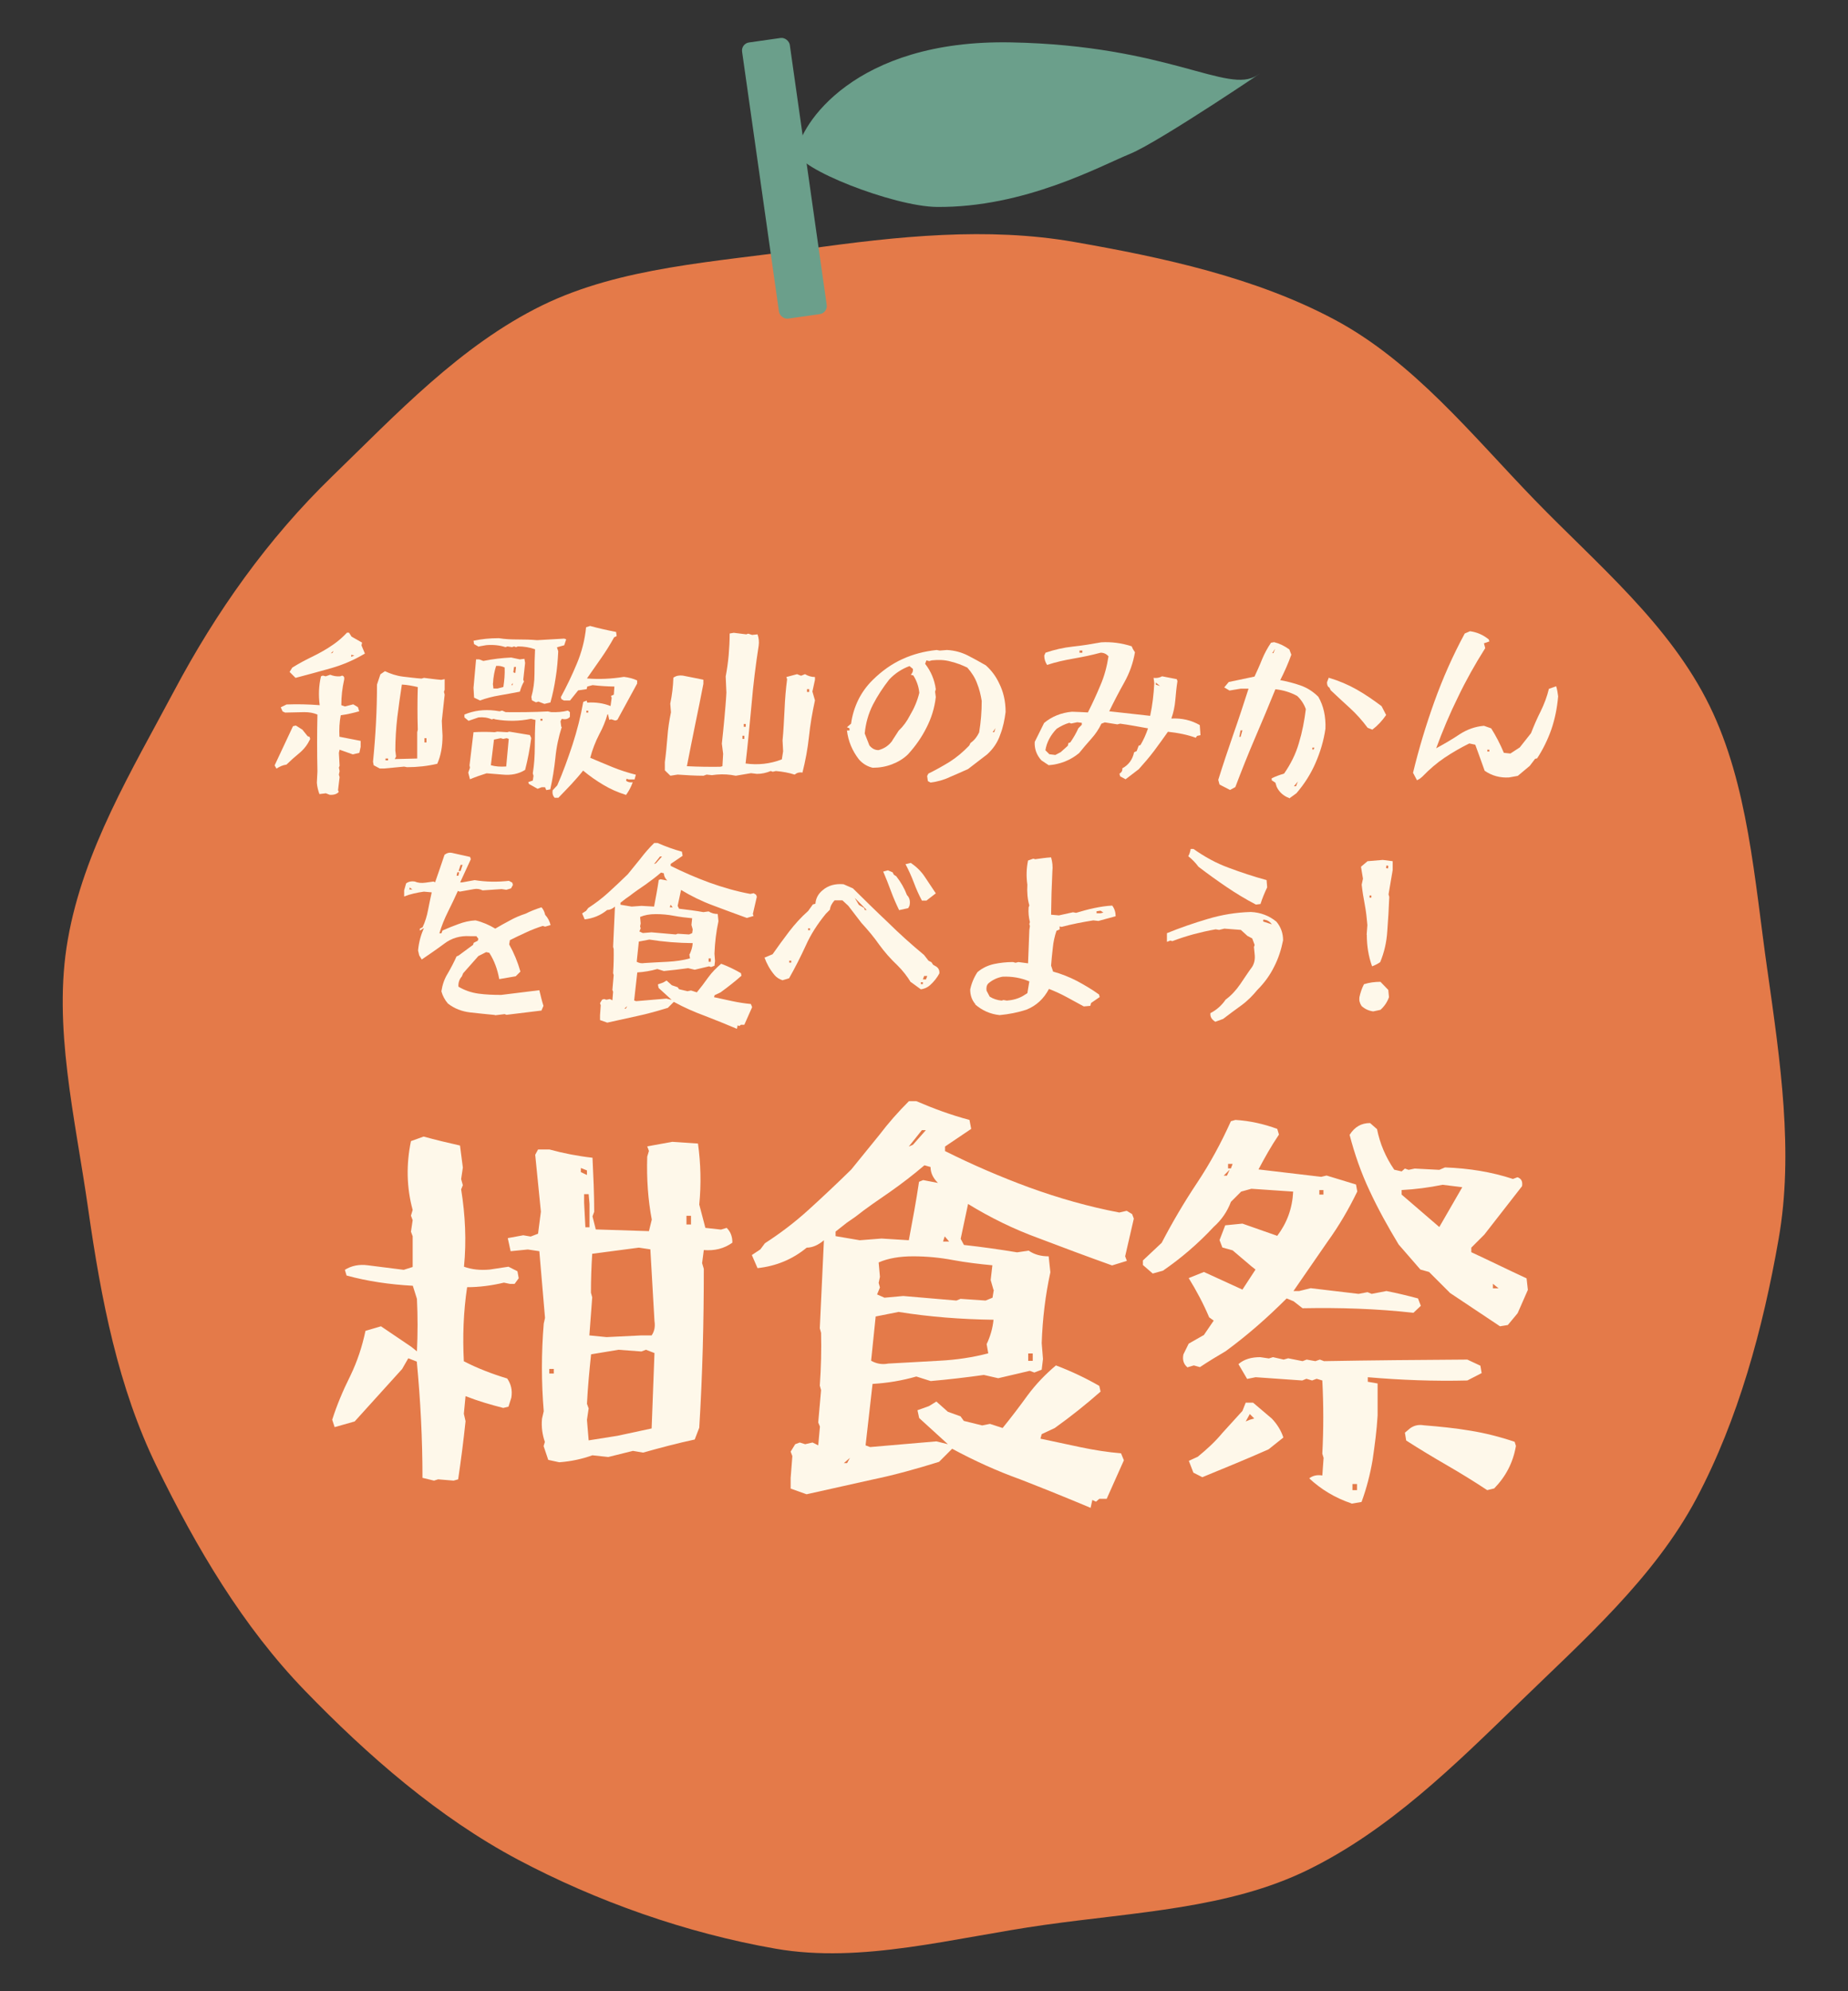 <?xml version="1.0" encoding="UTF-8"?><svg id="_レイヤー_3" xmlns="http://www.w3.org/2000/svg" viewBox="0 0 130 140"><rect x="0" y="0" width="130" height="140" fill="#333333" stroke="none"/><defs><style>.cls-1{fill:#6b9f8b;}.cls-2{fill:#fef8ea;}.cls-3{fill:#e47a49;}</style></defs><path class="cls-3" d="M124.33,68.21c.91,6.44,1.86,12.81.79,18.9-1.1,6.3-2.84,12.7-5.78,18.24-2.97,5.59-7.94,9.96-12.48,14.37-4.5,4.36-9.13,8.95-14.88,11.76-5.55,2.71-12.08,2.95-18.52,3.86-6.44.91-12.82,2.73-18.9,1.67-6.3-1.1-12.59-3.33-18.12-6.26-5.59-2.97-10.57-7.32-14.97-11.86s-7.64-10.05-10.45-15.79c-2.71-5.55-3.9-11.68-4.82-18.12s-2.5-12.84-1.43-18.92c1.1-6.3,4.53-11.94,7.47-17.47,2.97-5.59,6.59-10.7,11.13-15.1,4.5-4.36,9.03-9.21,14.77-12.02,5.55-2.71,12.16-3.04,18.6-3.96,6.44-.91,12.74-1.56,18.82-.5,6.3,1.1,12.75,2.5,18.28,5.44,5.59,2.97,9.72,8.16,14.12,12.7,4.36,4.5,9.5,8.74,12.31,14.49,2.71,5.55,3.14,12.14,4.06,18.59Z"/><rect class="cls-1" x="53.48" y="2.73" width="3.39" height="19.61" rx=".57" ry=".57" transform="translate(-1.21 7.88) rotate(-8.08)"/><path class="cls-1" d="M56.08,10.68c.19-1.83,3.96-7.92,15.06-7.7,11.1.22,15.24,3.68,17.3,2.31,1.57-1.04-6.86,4.68-8.95,5.53-2.09.85-7.42,3.79-13.59,3.73-3.04-.03-9.94-2.74-9.82-3.87Z"/><path class="cls-2" d="M19.32,53.81l1.29-2.75.2-.05.46.29.37.46.14.05.04.15c-.18.38-.42.7-.74.97-.32.26-.63.54-.93.83-.25.03-.47.13-.7.28l-.13-.22ZM22.89,55.78l-.42.05c-.09-.25-.16-.51-.18-.8l.04-.8c-.03-1.33-.03-2.66,0-3.99-.28-.12-.58-.17-.92-.17l-1.35.03-.18-.08-.13-.29.41-.2c.78-.03,1.55-.01,2.33.05-.09-.68-.07-1.35.09-2.03l.13-.05.2.05.32-.11c.22.09.45.13.7.11l.14-.05c.13.04.17.13.14.29-.13.57-.2,1.16-.2,1.79l.25.09.59-.15.33.2.09.29c-.43.12-.87.22-1.3.28-.09.47-.12.97-.09,1.51l1.49.29v.42l-.09.42-.46.11-.93-.33-.05.22.05.91-.05.13.05.25-.05.24.05.18-.11.91.05.13c-.14.16-.37.22-.64.2l-.28-.11ZM20.38,47.23l.18-.29c.46-.29.95-.55,1.45-.79.49-.24.97-.51,1.43-.83.35-.24.68-.53.97-.84h.14l.18.28.74.42-.04.2.24.57c-.75.45-1.54.79-2.38,1.03s-1.67.46-2.5.68l-.42-.42ZM23.45,45.76l-.18.18.13-.04.05-.14ZM24.71,46.04v.14l.22-.1-.22-.04ZM26.29,53.81l-.05-.25c.18-1.8.28-3.6.28-5.43l.24-.72.32-.22c.38.18.79.32,1.25.38.45.05.88.11,1.32.14l.18-.05c.41.05.82.11,1.21.14l.24-.05v.75l-.05.14.05.2-.2,1.84c.01.34.03.7.05,1.05,0,.75-.12,1.41-.37,1.97-.68.16-1.39.24-2.13.24l-.2-.04-1.39.13h-.33l-.41-.22ZM27.3,53.33h-.18v.13h.18v-.13ZM29.35,51.48l.04-.18c-.03-1-.03-2,0-2.99-.37-.09-.74-.16-1.12-.18-.12.75-.22,1.51-.32,2.29-.09.78-.14,1.57-.14,2.35l.05.42-.09.18,1.58-.04v-1.85ZM30,51.9h-.14v.3h.14v-.3Z"/><path class="cls-2" d="M39.52,51.11c-.22.68-.38,1.42-.45,2.17-.08.76-.2,1.5-.36,2.22l-.28.05-.09-.2h-.24l-.28.11-.61-.34-.05-.13.32-.11.05-.33-.05-.18c.1-.61.14-1.22.14-1.84s.01-1.26.05-1.91l-.32-.08c-.82.17-1.64.18-2.49.04l-.14-.04-.13.04c-.28-.13-.59-.17-.93-.14l-.7.24-.29-.24v-.2c.66-.28,1.38-.37,2.14-.28l.34.05.17-.05.25.11c1,.01,2,0,2.97-.05l.24.05c.39.01.79-.01,1.17-.11l.14.11v.33c-.13.16-.32.2-.57.14l-.09.17.05.39ZM37.27,51.67l.1.22c-.1.76-.24,1.51-.43,2.24-.46.29-1,.39-1.59.33l-1.12-.09c-.39.12-.79.26-1.17.42l-.12-.47.12-.34-.03-.17.28-2.33c.5-.03,1-.03,1.49,0l.18-.04.71.04.13-.04,1.45.24ZM33.68,45.47l-.33-.18-.04-.24c.55-.12,1.14-.18,1.78-.18.42.07.87.09,1.34.09s.92.01,1.35.05l1.91-.11.14.05-.14.42-.51.14.09.28c-.03.63-.08,1.25-.18,1.85-.09.61-.21,1.18-.37,1.75l-.42.1-.42-.16-.18.05-.28-.14-.04-.24c.14-.5.22-1.04.22-1.63s.01-1.16.04-1.72c-.37-.13-.76-.2-1.21-.2l-.13.05-.14-.05-.14.05-.32-.05-.14.05c-.41-.13-.85-.18-1.35-.14l-.51.09ZM33.35,49.06l-.04-.7.18-2h.22l.29.11c.64-.13,1.3-.21,1.96-.24l.61.13.32-.04.05.29-.13,1.18.05.13c-.13.22-.22.46-.29.71-.47.09-.95.18-1.42.26-.49.08-.95.2-1.38.36l-.42-.2ZM35.79,51.95l-.15-.05-.24.05-.18-.05-.47.1-.22,1.8c.3.09.67.12,1.08.09l.18-1.95ZM34.67,48.07l.04.34h.28l.42-.11c.07-.46.11-.91.09-1.37-.18-.09-.39-.13-.6-.11-.12.38-.2.79-.22,1.24ZM36.06,48.02l-.09.15h.09v-.15ZM36.16,46.89l-.05.38.14.05.05-.43h-.14ZM38.16,50.67v-.13h-.14v.13h.14ZM42.73,50.23c-.14.49-.33.95-.57,1.39-.28.54-.49,1.09-.64,1.66.53.22,1.05.45,1.58.66.54.22,1.08.39,1.63.53l-.09.33h-.42l-.14-.05-.04.14c.13.11.28.13.47.11-.12.34-.28.63-.47.89-.58-.18-1.12-.42-1.6-.71-.49-.29-.96-.62-1.42-1-.25.32-.53.63-.82.95-.29.32-.61.63-.92.96h-.26c-.13-.13-.18-.32-.14-.53l.32-.34c.41-.93.76-1.91,1.08-2.88.32-.99.57-1.97.75-2.99l.24-.09.04.14c.59-.04,1.14.04,1.64.24l.08-.58-.05-.13.2-.09.04-.57c-.51-.01-1.03-.04-1.53-.1l-.38.1-.04.18-.6.09-.57.71h-.43l-.17-.09-.05-.14c.41-.76.79-1.54,1.12-2.34.34-.8.57-1.67.66-2.58l.28-.09c.59.16,1.2.3,1.83.42l.04.29-.18.09c-.28.51-.59,1-.91,1.46l-1,1.43c.86.07,1.72.03,2.6-.11.34.04.66.12.93.25v.22l-1.39,2.55-.15.05-.29-.09-.13.04-.09-.39ZM41.38,50.1v-.13h-.13v.13h.13Z"/><path class="cls-2" d="M46.77,54.16v-.58c.08-.58.13-1.16.18-1.75.04-.59.13-1.17.25-1.75l-.05-.61c.13-.62.2-1.22.22-1.83.2-.13.41-.17.66-.14.5.09.97.2,1.45.29v.29c-.18.95-.38,1.91-.58,2.88-.2.97-.39,1.95-.58,2.91.79.04,1.56.05,2.35.04l.15-.04.05-.87-.09-.72c.07-.59.12-1.18.18-1.78.05-.59.11-1.2.14-1.8l-.05-1.14c.09-.47.16-.97.21-1.49.04-.5.07-1.01.07-1.53l.29-.05.88.11.13-.05.28.09.38-.04c.09.25.12.53.08.8-.21,1.34-.38,2.71-.5,4.12-.13,1.39-.26,2.79-.42,4.16.88.12,1.72.03,2.55-.29l.09-.57-.04-.76c.07-.7.1-1.42.14-2.16.03-.74.09-1.46.18-2.14l-.05-.16.75-.2.28.11.28-.11c.22.13.45.2.7.2v.2l-.18.82.18.62c-.18.83-.33,1.67-.42,2.54-.09.86-.25,1.71-.46,2.54-.21-.04-.39.01-.55.14-.41-.13-.84-.21-1.32-.25l-.22.05-.14-.05c-.32.13-.63.2-.97.2l-.42-.05-1.07.18c-.43-.09-.88-.12-1.34-.08l-.34.04-.37-.04-.22.08c-.61,0-1.21-.04-1.82-.08l-.51.08-.38-.37ZM52.36,51.73h-.13v.22h.13v-.22ZM52.46,50.9h-.14v.2h.14v-.2ZM56.92,48.45h-.15v.2h.15v-.2Z"/><path class="cls-2" d="M65.27,54.9l-.05-.34.09-.17c.51-.25,1.01-.53,1.5-.83.47-.3.93-.68,1.37-1.14l.09-.18c.28-.2.47-.45.61-.75.12-.72.18-1.46.18-2.21-.07-.43-.17-.85-.33-1.24-.14-.39-.38-.76-.68-1.1-.37-.18-.76-.33-1.18-.43-.42-.12-.87-.13-1.33-.08l-.17.05-.2-.05-.09.24c.41.53.66,1.12.75,1.79l-.05.17.05.38c-.09.79-.32,1.5-.66,2.16-.33.66-.76,1.28-1.3,1.87-.33.32-.71.54-1.13.7-.42.16-.87.24-1.35.24-.38-.09-.71-.29-.97-.59-.47-.61-.75-1.28-.84-2.03h.18v-.15l-.18-.08.29-.25c.08-.59.25-1.14.5-1.66.25-.51.59-.99,1.03-1.42.64-.63,1.33-1.12,2.08-1.46.74-.34,1.54-.55,2.41-.64l.22.04.51-.04c.53.03,1,.16,1.43.37.43.22.87.46,1.3.71.41.37.71.78.93,1.25.3.59.46,1.26.46,2.03-.07.55-.18,1.09-.38,1.6-.18.53-.49.99-.92,1.38l-1.34,1.03c-.43.2-.87.38-1.3.57-.42.2-.87.32-1.34.38l-.17-.09ZM62.76,52.08l.46-.71c.32-.3.58-.66.79-1.07.3-.5.53-1.04.66-1.59-.04-.43-.18-.84-.42-1.22l-.18-.05c.12-.12.17-.25.15-.41l-.24-.2c-.53.2-1.01.5-1.43.95-.43.55-.82,1.14-1.14,1.76-.32.63-.51,1.3-.58,2.03l.33.84c.18.22.39.33.64.33.41-.11.72-.32.97-.66ZM70.03,51.19l-.2.29h.11l.09-.29Z"/><path class="cls-2" d="M78.8,54.58l-.05-.18c.16-.11.22-.22.2-.38.45-.24.72-.62.83-1.13l.18-.08.14-.38.13-.05c.22-.37.39-.76.53-1.17-.66-.12-1.3-.24-1.96-.33l-.2.05-.88-.14-.24.09c-.18.38-.42.74-.72,1.07-.29.33-.58.66-.85,1-.62.51-1.34.79-2.14.85l-.51-.34c-.34-.37-.5-.82-.47-1.3l.66-1.33c.55-.46,1.21-.72,1.96-.79.37.01.75.03,1.12.05.32-.63.61-1.26.88-1.91.28-.64.46-1.33.57-2.04-.16-.17-.34-.25-.55-.25-.63.17-1.26.3-1.89.41-.64.11-1.28.25-1.88.45-.13-.2-.2-.41-.2-.66l.09-.2c.62-.21,1.26-.36,1.93-.43s1.33-.18,1.99-.3c.72-.04,1.43.05,2.14.28l.09.2.14.22c-.13.76-.38,1.46-.75,2.12-.37.66-.72,1.33-1.06,2.03l2.88.32c.16-.75.25-1.51.29-2.3l-.05-.37c.22.03.42-.01.6-.11l1.03.2.05.14c-.07.43-.11.88-.15,1.33-.04.46-.13.88-.28,1.3.74-.04,1.41.12,2,.46l.05.71-.24.05-.09.13c-.62-.22-1.28-.35-1.96-.42-.3.43-.63.88-.97,1.34-.34.45-.71.88-1.08,1.29l-.93.71-.37-.2ZM75.12,52.42l.04-.18.13-.04c.22-.32.42-.66.57-1l.24-.24v-.14l-.32-.04-.43.09-.13-.05c-.32.09-.61.24-.89.42-.43.45-.7.95-.79,1.51l.28.28.42.05.38-.2.51-.46ZM76.14,45.74h-.2v.15h.2v-.15ZM81.31,48v.14l.29.09-.29-.24Z"/><path class="cls-2" d="M90.69,56.11c-.39-.14-.7-.41-.88-.79l-.09-.29-.26-.17v-.14c.26-.13.57-.24.87-.33.46-.66.82-1.37,1.04-2.14.24-.79.39-1.58.49-2.39-.12-.34-.32-.66-.61-.93-.46-.25-.97-.41-1.53-.47-.46,1.13-.93,2.26-1.43,3.42-.49,1.14-.95,2.3-1.39,3.46l-.37.2-.74-.38-.09-.33c.34-1.09.7-2.16,1.06-3.2.37-1.05.72-2.12,1.07-3.21h-.55l-.79.13-.37-.22.32-.38c.59-.12,1.2-.25,1.81-.38.18-.39.37-.8.53-1.21.17-.41.38-.8.63-1.17l.22-.04c.37.09.72.26,1.07.51l.14.37c-.21.59-.47,1.18-.78,1.79.49.09.96.21,1.42.37.46.16.88.42,1.26.8.37.64.53,1.39.5,2.24-.12.84-.36,1.64-.7,2.42-.33.76-.78,1.47-1.34,2.12l-.51.37ZM87.4,51.35h-.13l-.09.46h.09l.13-.46ZM89.68,45.64l-.18.28h.08l.11-.28ZM91.3,54.95l-.28.33h.15l.13-.33ZM92.46,52.56h-.14v.14h.09l.05-.14ZM96.2,51.16c-.37-.5-.78-.96-1.24-1.38-.47-.43-.92-.84-1.35-1.25l-.09-.18c-.12-.07-.17-.18-.17-.38l.12-.32c.71.21,1.37.49,1.97.83.6.34,1.18.74,1.75,1.17l.32.62c-.28.41-.6.75-.97,1.03l-.33-.13Z"/><path class="cls-2" d="M99.4,54.34c.41-1.7.91-3.35,1.5-5,.59-1.64,1.3-3.25,2.14-4.8l.37-.16c.5.07.93.26,1.32.58l.04.14-.38.13.09.34c-.71,1.12-1.35,2.26-1.92,3.45-.58,1.17-1.08,2.37-1.53,3.59.59-.32,1.14-.64,1.66-.99.53-.34,1.09-.54,1.7-.59l.51.18c.34.54.64,1.12.89,1.72l.46.05.66-.43.79-1c.2-.51.42-1.03.68-1.54.25-.51.45-1.04.58-1.58l.51-.18c.07.22.11.46.14.71-.07.8-.22,1.56-.47,2.3-.25.72-.59,1.42-1.01,2.06l-.14.03-.38.5-.84.7-.61.11c-.64.04-1.22-.12-1.72-.47-.22-.61-.43-1.21-.66-1.83l-.42-.09c-.59.29-1.16.62-1.72.99-.55.37-1.08.82-1.59,1.35l-.17.14-.2.11-.28-.53ZM104.77,52.71h-.14v.13h.14v-.13Z"/><path class="cls-2" d="M34.8,71.36c-.59-.05-1.16-.12-1.74-.18-.57-.07-1.08-.26-1.55-.62-.22-.26-.37-.54-.46-.86.07-.46.21-.88.45-1.26.22-.38.43-.78.62-1.2l.13-.05,1.03-.76.04-.14.29-.15.04-.14-.14-.18h-.46c-.67-.04-1.28.13-1.8.53-.51.38-1.05.75-1.58,1.11l-.18-.29-.08-.34c.05-.58.2-1.1.41-1.58l-.29.18v-.13l.2-.11c.18-.38.3-.78.38-1.2s.17-.84.26-1.25l-.55-.05c-.5.07-.96.17-1.39.34v-.43l.14-.49c.16-.12.36-.17.61-.13.21.09.46.12.74.08l.57-.08.12.05c.22-.64.45-1.29.66-1.93.16-.13.33-.17.5-.14l1.3.29.05.16-.75,1.63h.14l.88-.16c.8.13,1.6.14,2.41.05l.24.13.04.16-.13.24-.33.1-.33-.05-1.34.09c-.18-.09-.38-.13-.6-.09l-1.01.18-.13-.05c-.22.49-.45.97-.7,1.47s-.45,1-.6,1.51h.14l.08-.2c.37-.16.75-.32,1.12-.45.37-.14.78-.24,1.2-.26.5.12.96.32,1.39.58.34-.2.68-.39,1.04-.58.36-.2.72-.35,1.09-.47.34-.17.71-.32,1.12-.45.12.13.21.3.26.53.2.22.32.46.38.72l-.38.11-.17-.05c-.41.13-.8.28-1.18.46-.39.17-.76.36-1.13.54l-.05.3c.34.61.6,1.24.79,1.91l-.33.33-1.16.2c-.12-.67-.34-1.29-.7-1.85l-.22-.05-.55.28-1.07,1.21-.09.22c-.18.2-.26.45-.24.72.43.26.91.42,1.41.49.51.07,1.05.09,1.6.09l2.68-.33c.09.38.18.75.29,1.1l-.14.33-2.46.3-.13-.05-.66.08ZM28.83,62.4l-.04.14h.22l-.18-.14ZM32.3,61.33h-.13l-.05.24h.13l.05-.24ZM32.54,60.81h-.14l-.14.43h.14l.14-.43Z"/><path class="cls-2" d="M51.85,72.34c-.75-.32-1.5-.62-2.25-.91-.76-.28-1.49-.6-2.2-.99l-.42.42c-.72.22-1.42.42-2.13.57l-2.13.47-.51-.18v-.34l.05-.7-.05-.15.14-.24.14-.05.17.05.24-.05.18.09.05-.6-.05-.13.09-1.04-.04-.14c.04-.58.05-1.14.04-1.7l-.04-.15.13-2.83c-.18.16-.37.24-.55.24-.46.38-.99.59-1.58.66l-.18-.42.28-.18.15-.2c.49-.32.96-.67,1.41-1.08.45-.41.91-.84,1.37-1.29l.91-1.12c.29-.38.6-.74.95-1.08h.24c.55.24,1.12.45,1.71.61l.05.29-.84.57v.14c.87.43,1.78.83,2.71,1.17.95.34,1.91.62,2.89.8l.24-.05.17.11.05.14-.28,1.21.05.14-.47.14c-.8-.29-1.59-.58-2.38-.88-.79-.29-1.54-.66-2.25-1.09l-.24,1.12.1.2c.58.07,1.16.14,1.71.24l.37-.05c.2.13.41.18.64.18l.05.51c-.16.74-.25,1.49-.28,2.28l.04.51-.04.34-.24.09-.14-.05-1.01.24-.46-.11c-.55.08-1.13.14-1.71.2l-.46-.14c-.46.13-.93.21-1.41.24l-.22,1.97.14.05,2.13-.18.37.09-.92-.84-.05-.25.37-.13.24-.14.37.33.41.14.1.14.59.14.25-.05.41.13c.28-.34.54-.68.8-1.05.26-.36.57-.67.91-.96.49.18.96.41,1.39.66l.04.18c-.46.41-.96.8-1.47,1.17l-.42.2-.04.14,1.29.28c.43.09.87.16,1.3.2l.09.22-.55,1.24h-.24l-.11.09-.12-.05-.05.25ZM46.01,63.75c.12-.63.24-1.26.33-1.88l.13-.05.47.09c-.16-.16-.24-.33-.24-.51l-.2-.05c-.37.32-.74.59-1.1.85-.37.25-.75.51-1.12.8l-.26.18-.37.29v.14l.78.13.7-.05.88.05ZM44.12,70.74l-.2.17h.11l.09-.17ZM48.51,67.1c.12-.25.2-.51.22-.79-1.03-.01-2.05-.09-3.05-.25l-.74.14-.15,1.42c.16.09.34.13.55.09.57-.03,1.1-.07,1.64-.09.54-.03,1.07-.1,1.56-.24l-.05-.29ZM48.73,65.35l-.09-.32.05-.47c-.43-.04-.85-.09-1.28-.17-.41-.08-.84-.12-1.28-.12s-.8.07-1.1.2l.04.46-.04.2.04.14-.09.22.24.11.61-.05,1.71.15.13-.05.8.05.22-.09.04-.25ZM46.56,60.22h-.13l-.42.53.13-.05.42-.47ZM47.17,63.62l-.05.17h.2l-.14-.17ZM50,67.38h-.15v.24h.15v-.24Z"/><path class="cls-2" d="M64.07,69.06c-.25-.41-.55-.8-.92-1.17-.5-.47-.93-.96-1.3-1.47-.37-.53-.79-1.03-1.25-1.53l-.93-1.21-.41-.38h-.55c-.18.2-.3.41-.33.66l-.28.28c-.59.72-1.07,1.46-1.42,2.25-.36.78-.75,1.55-1.17,2.29l-.46.14c-.22-.07-.41-.18-.57-.37-.32-.38-.54-.79-.7-1.22l.57-.24c.37-.53.75-1.05,1.16-1.59.41-.53.84-1.01,1.34-1.45l.33-.46.18-.05c.03-.38.2-.7.51-.95.39-.34.89-.47,1.47-.42l.66.29c.79.78,1.6,1.58,2.45,2.38.83.82,1.68,1.58,2.55,2.3l.32.41.2.1.12.18.24.14c.16.12.22.28.2.47-.16.3-.38.58-.66.83-.18.16-.39.25-.64.29l-.7-.51ZM55.66,67.54h-.14v.14h.14v-.14ZM56.98,65.27h-.13v.13h.13v-.13ZM60.14,63.15l.28.47.37.22.04.14h.14l-.83-.84ZM63.25,63.99c-.21-.43-.41-.89-.58-1.35-.17-.47-.35-.92-.54-1.36l.33-.09.33.14.09.17.17.11c.32.41.57.84.75,1.32.18.18.25.42.18.75l-.09.17-.64.14ZM64.86,63.33c-.21-.39-.41-.83-.58-1.29-.17-.45-.37-.88-.58-1.28l.37-.09c.41.28.74.6,1,1l.76,1.14-.66.51h-.32ZM64.92,69.06h-.14v.13h.14v-.13ZM65.23,68.62h-.22l-.09.24h.22l.09-.24Z"/><path class="cls-2" d="M68.62,70.61c-.25-.29-.37-.63-.37-1.04.09-.43.26-.84.51-1.22.34-.29.72-.47,1.16-.57.43-.09.88-.14,1.34-.14l.18.05.2-.05.68.09.09-2.34.04-.28-.04-.14.04-.14c-.08-.32-.12-.66-.09-1.04l.05-.13c-.13-.45-.17-.92-.14-1.46-.08-.57-.07-1.13.05-1.7l.37-.13.13.04c.38-.05.75-.11,1.12-.13.09.32.13.64.09.99-.05,1.01-.08,2.04-.09,3.04l.55.05.99-.22.22.04c.41-.12.82-.24,1.25-.33.43-.09.87-.16,1.29-.18.16.21.24.47.24.75l-1.21.33-.36-.04c-.75.12-1.49.26-2.24.46l-.13-.04v.22l-.22.09c-.13.38-.22.78-.26,1.21-.05.42-.09.83-.12,1.24l.14.42c.58.16,1.14.38,1.68.66.54.29,1.05.59,1.55.95l.05.18-.61.42-.05.2-.46.04-1.21-.66c-.39-.21-.82-.41-1.24-.57-.37.7-.89,1.18-1.59,1.46-.61.2-1.24.32-1.88.38-.66-.07-1.22-.32-1.72-.75ZM72.27,69.84l.14-.84c-.59-.25-1.22-.36-1.89-.33-.37.07-.7.22-.99.47-.12.12-.16.29-.13.51l.22.42c.25.16.53.25.84.28l.13-.04.24.04c.41-.03.78-.13,1.12-.32l.32-.2ZM77.42,64.03l-.28.04v.14h.28l.2-.05-.2-.13Z"/><path class="cls-2" d="M85.48,71.83c-.25-.16-.36-.35-.33-.6.43-.22.79-.54,1.07-.95.41-.3.74-.67,1.03-1.09.28-.41.55-.83.84-1.22.15-.25.21-.54.17-.88l-.05-.51.05-.14-.17-.46-.34-.18-.46-.42-1.16-.09-.37.09-.24-.04c-.53.09-1.04.21-1.54.34-.51.14-1.01.3-1.51.49l-.14-.04-.24.09v-.61c.93-.38,1.89-.71,2.87-1,.97-.29,1.97-.46,3.03-.49.68.03,1.29.26,1.8.68.32.38.47.82.47,1.31-.13.66-.33,1.28-.63,1.86-.29.59-.68,1.13-1.18,1.63-.32.39-.68.76-1.13,1.09-.45.32-.87.64-1.28.95l-.55.2ZM88.35,63.6c-.71-.37-1.39-.78-2.07-1.24-.66-.45-1.32-.92-1.97-1.42-.21-.28-.45-.53-.72-.74.09-.16.14-.33.17-.51h.2c.78.55,1.59,1,2.47,1.32.88.33,1.76.62,2.67.87l.04.51c-.18.38-.34.76-.47,1.17l-.32.04ZM89.47,64.99c-.16-.22-.36-.33-.61-.33v.13l.61.2Z"/><path class="cls-2" d="M96.6,71.11c-.3-.04-.58-.16-.82-.38-.13-.2-.18-.39-.15-.62.07-.32.17-.62.32-.91.37-.12.76-.17,1.16-.17l.55.57.05.51c-.12.34-.32.64-.6.89l-.51.11ZM96.14,65.71l.05-.67c-.04-.47-.09-.95-.18-1.42-.09-.47-.17-.95-.22-1.42l.09-.42-.14-.84.46-.39,1.07-.09.7.09v.62c-.09.57-.2,1.13-.29,1.71l.05.18c-.03.82-.08,1.62-.14,2.41-.05.79-.22,1.51-.5,2.18-.18.12-.37.22-.57.29-.25-.7-.37-1.43-.37-2.22ZM96.47,62.96h-.13v.15h.13v-.15ZM97.67,60.89l-.13-.05-.04.18.13.05.04-.18Z"/><path class="cls-2" d="M29.72,103.91c0-2.74-.14-5.44-.4-8.18l-.6-.23-.43.75-3.34,3.69-1.41.4-.17-.52c.32-1.01.75-2.04,1.27-3.08.49-1.01.84-2.07,1.07-3.17l1.09-.32,2.13,1.44.4.32c.06-1.24.06-2.48,0-3.69l-.29-.92c-1.64-.09-3.2-.32-4.66-.72l-.12-.4c.46-.29,1.01-.4,1.61-.32l2.53.32.63-.2v-2.16l-.12-.32.12-.81-.12-.32.12-.4c-.43-1.58-.46-3.2-.12-4.84l.89-.32c.83.23,1.67.43,2.56.63l.2,1.55-.12.81.12.43-.12.29c.29,1.81.38,3.63.2,5.44.55.2,1.15.26,1.81.2l1.32-.2.63.32.09.49-.29.4h-.32l-.43-.09c-.83.2-1.73.32-2.59.32-.26,1.73-.32,3.48-.23,5.21.95.49,1.99.89,3.05,1.21.26.38.38.81.29,1.35l-.2.63-.37.09c-.89-.23-1.79-.49-2.65-.83l-.12,1.24.12.52c-.14,1.35-.32,2.74-.52,4.09l-.32.09-1.09-.09-.29.09-.83-.2ZM38.56,102.62l-.32-.95.09-.29c-.17-.49-.26-1.04-.2-1.64l.12-.52c-.17-2.04-.17-4.09,0-6.16l.09-.4-.4-4.69-.81-.12-1.21.12-.2-.92,1.09-.2.52.09.52-.2.2-1.55-.4-4,.2-.37h.81c.95.26,1.96.46,3.02.58.06,1.27.12,2.53.12,3.8l-.12.32.23.92,3.74.12.2-.81c-.26-1.38-.37-2.85-.32-4.43l.12-.4-.12-.32,1.76-.32,1.81.12c.2,1.44.23,2.88.09,4.29l.43,1.64,1.1.12.4-.12c.29.29.4.63.4,1.04-.6.43-1.27.58-2.01.52l-.12.92.12.4c0,3.71-.09,7.43-.32,11.17l-.32.83c-1.21.26-2.42.58-3.63.92l-.72-.12-1.73.43-1.12-.12c-.72.26-1.5.43-2.33.49l-.78-.17ZM38.96,96.25h-.32v.32h.32v-.32ZM41.29,82.29l-.43-.17v.29l.43.2v-.32ZM41.47,84.65l-.06-.69h-.32v.6l.09,1.73h.29v-1.64ZM45.84,100.43l.2-5.3-.6-.23-.32.12-1.61-.12-1.93.32c-.12,1.15-.23,2.3-.29,3.48l.12.32-.12.81.12,1.44,2.02-.32,2.42-.52ZM45.84,93.89c.2-.29.26-.63.2-1.01l-.29-5.04-.81-.12-3.28.43c-.06.92-.09,1.84-.09,2.74l.09.32-.2,2.68,1.21.12,2.45-.12h.72ZM48.61,85.48h-.32v.61h.32v-.61Z"/><path class="cls-2" d="M76.71,106.01c-1.64-.69-3.28-1.35-4.92-1.99-1.67-.6-3.25-1.32-4.81-2.16l-.92.92c-1.58.49-3.11.92-4.66,1.24l-4.66,1.04-1.12-.4v-.75l.12-1.53-.12-.32.32-.52.32-.12.38.12.52-.12.4.2.12-1.32-.12-.29.2-2.27-.09-.32c.09-1.27.12-2.5.09-3.71l-.09-.32.29-6.19c-.4.34-.81.52-1.21.52-1.01.83-2.16,1.3-3.46,1.44l-.4-.92.6-.4.32-.43c1.07-.69,2.1-1.47,3.08-2.36.98-.89,1.99-1.84,2.99-2.82l1.99-2.45c.63-.83,1.32-1.61,2.07-2.36h.52c1.21.52,2.45.98,3.74,1.32l.12.63-1.84,1.24v.32c1.9.95,3.89,1.81,5.93,2.56,2.07.75,4.17,1.35,6.33,1.76l.52-.12.38.23.12.32-.61,2.65.12.32-1.04.32c-1.76-.63-3.48-1.27-5.21-1.93-1.73-.63-3.37-1.44-4.92-2.39l-.52,2.45.23.43c1.27.14,2.53.32,3.74.52l.81-.12c.43.29.89.4,1.41.4l.12,1.12c-.35,1.61-.55,3.25-.61,4.98l.09,1.12-.09.75-.52.2-.32-.12-2.22.52-1.01-.23c-1.21.17-2.48.32-3.74.43l-1.01-.32c-1.01.29-2.04.46-3.08.52l-.49,4.32.32.12,4.66-.4.81.2-2.02-1.84-.12-.55.81-.29.52-.32.81.72.89.32.23.32,1.29.32.55-.11.89.29c.61-.75,1.18-1.5,1.76-2.3.58-.78,1.24-1.47,1.99-2.1,1.06.4,2.1.89,3.05,1.44l.09.4c-1.01.89-2.1,1.76-3.22,2.56l-.92.43-.09.32,2.82.6c.95.2,1.9.35,2.85.43l.2.49-1.21,2.71h-.52l-.23.2-.26-.12-.12.55ZM63.93,87.21c.26-1.38.52-2.76.72-4.12l.29-.12,1.04.2c-.35-.35-.52-.72-.52-1.12l-.43-.12c-.81.69-1.61,1.3-2.42,1.87-.8.55-1.64,1.12-2.45,1.76l-.58.4-.8.63v.32l1.7.29,1.53-.12,1.93.12ZM59.79,102.5l-.43.37h.23l.2-.37ZM69.4,94.52c.26-.55.43-1.12.49-1.73-2.25-.03-4.49-.2-6.68-.55l-1.61.32-.32,3.11c.35.2.75.29,1.21.2,1.24-.06,2.42-.14,3.6-.2,1.18-.06,2.33-.23,3.43-.52l-.11-.63ZM69.89,90.69l-.2-.69.12-1.04c-.95-.09-1.87-.2-2.79-.37-.89-.17-1.84-.26-2.79-.26s-1.76.14-2.42.43l.09,1.01-.09.43.09.32-.2.49.52.23,1.32-.12,3.74.32.29-.12,1.76.12.49-.2.09-.55ZM65.14,79.46h-.29l-.92,1.15.29-.12.92-1.04ZM66.46,86.92l-.12.37h.43l-.32-.37ZM72.65,95.16h-.32v.52h.32v-.52Z"/><path class="cls-2" d="M83.54,96.14c-.26-.2-.38-.52-.29-.92l.37-.75,1.07-.61.69-1.01-.32-.23c-.4-.95-.89-1.87-1.44-2.76l1.07-.43,2.71,1.24.92-1.41-.29-.23-1.32-1.12-.72-.2-.2-.52.4-1.04,1.21-.12,2.45.86c.69-.92,1.06-1.93,1.12-3.11l-2.94-.2-.72.2-.72.72c-.26.69-.66,1.27-1.21,1.76-1.1,1.18-2.28,2.19-3.57,3.08l-.72.2-.69-.6v-.32l1.32-1.24c.75-1.44,1.58-2.85,2.48-4.2.92-1.38,1.7-2.82,2.39-4.35l.32-.09c1.01.06,2.02.29,2.94.63l.12.4c-.55.81-1.01,1.64-1.44,2.45l4.41.52.38-.09,2.07.63.09.49c-.6,1.24-1.29,2.42-2.1,3.54l-2.39,3.46h.4l.81-.2,3.37.4.63-.12.29.12,1.04-.2c.72.14,1.47.32,2.22.52l.2.52-.52.49c-2.59-.29-5.18-.37-7.8-.32l-.63-.49-.49-.2c-1.35,1.35-2.76,2.59-4.29,3.71-.6.35-1.21.72-1.81,1.12l-.43-.12-.4.12ZM83.95,103.54l-.32-.83.63-.29c.6-.49,1.21-1.04,1.73-1.67l1.41-1.55.23-.58h.52l1.32,1.12c.38.4.66.86.81,1.33l-1.04.83c-1.55.69-3.11,1.32-4.66,1.96l-.63-.32ZM86.51,82.23l-.43.43h.23l.2-.43ZM86.71,81.83h-.32v.32h.2l.12-.32ZM95.06,105.7c-1.18-.4-2.16-1.01-2.96-1.76.26-.2.57-.26.92-.2l.09-1.24-.09-.29c.09-1.7.09-3.43,0-5.15l-.4-.12-.32.12-.4-.12-.29.12-3.28-.23-.6.12-.61-1.04c.4-.35.92-.49,1.53-.49l.61.09.29-.09.75.17.32-.09,1.01.2.29-.11.61.11.32-.11.29.11c3.37-.06,6.74-.09,10.08-.11l.92.43.09.52-1.01.52c-2.33.06-4.66-.03-7-.23v.32l.69.12v2.25c-.06,1.04-.2,2.07-.35,3.11-.17,1.01-.43,2.02-.78,2.97l-.69.12ZM88.24,99.74l-.32-.32-.29.52.29-.12.32-.09ZM93.1,83.67h-.29v.32h.29v-.32ZM101.97,90.87l-1.44-1.44-.61-.17-1.53-1.76c-.75-1.24-1.44-2.48-2.04-3.77-.6-1.27-1.06-2.59-1.41-3.94.35-.55.81-.83,1.44-.83l.49.43c.2,1.01.6,1.96,1.21,2.85l.52.12.23-.2.26.09.43-.09,1.73.09.4-.17c1.7.06,3.28.32,4.78.81l.32-.12c.26.09.38.29.32.63l-2.65,3.4-.92.92v.32c1.3.6,2.59,1.24,3.89,1.84l.09.81-.72,1.64-.69.83-.55.09-3.54-2.36ZM95.46,104.34h-.32v.43h.32v-.43ZM102.86,83.47l-1.38-.17c-.98.2-1.93.32-2.88.37v.32l2.65,2.28,1.61-2.79ZM104.62,104.77c-.95-.63-1.9-1.21-2.85-1.76-.95-.55-1.9-1.12-2.85-1.73l-.09-.55.38-.32c.29-.2.6-.26.95-.2,1.12.09,2.22.2,3.28.38,1.04.17,2.07.43,3.11.78l.09.29c-.2,1.18-.72,2.16-1.53,2.99l-.49.12ZM105.02,90.26v.32h.4l-.4-.32Z"/></svg>